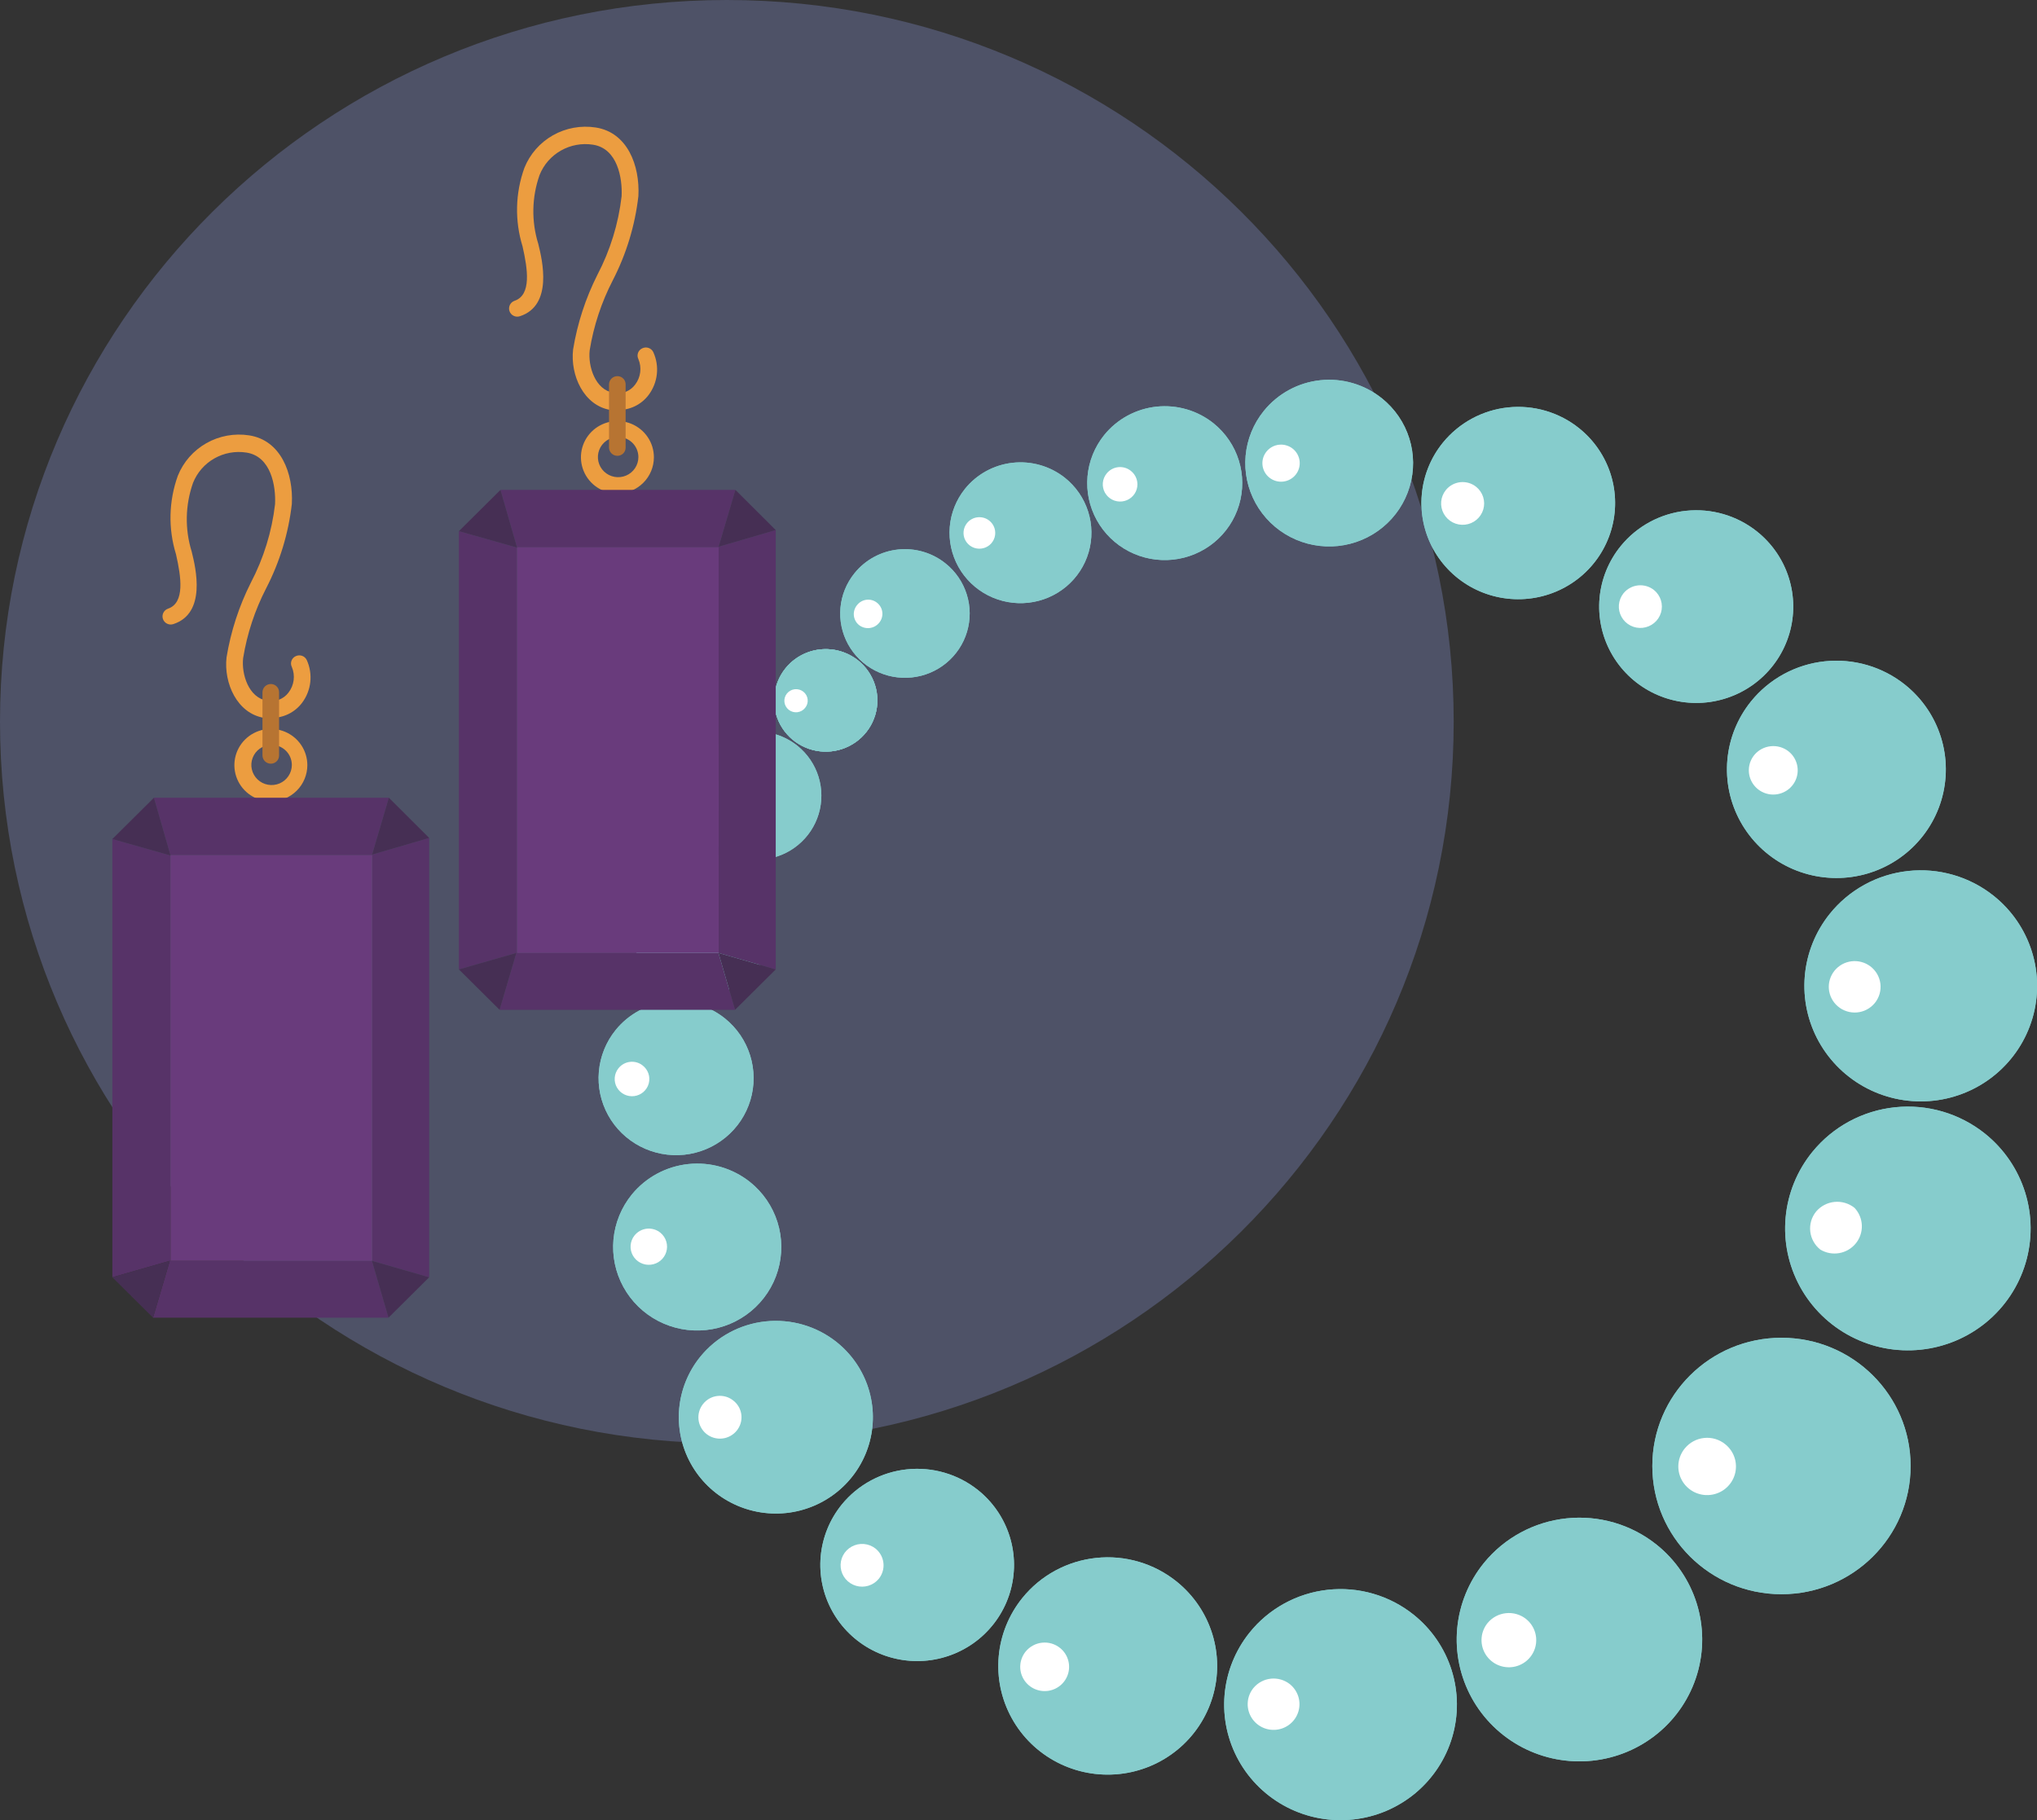 <svg width="141" height="126" viewBox="0 0 141 126" fill="none" xmlns="http://www.w3.org/2000/svg">
<rect x="0" y="0" width="141" height="126" fill="#333333" stroke="none"/>
<g clip-path="url(#clip0_6692_3097)">
<path d="M50.312 99.922C78.099 99.922 100.624 77.554 100.624 49.961C100.624 22.368 78.099 0 50.312 0C22.526 0 0 22.368 0 49.961C0 77.554 22.526 99.922 50.312 99.922Z" fill="#7680B5" fill-opacity="0.4"/>
<path d="M59.415 45.736C59.962 46.178 60.364 46.771 60.572 47.44C60.78 48.109 60.785 48.824 60.584 49.495C60.384 50.167 59.988 50.764 59.446 51.212C58.904 51.661 58.241 51.94 57.54 52.015C56.839 52.09 56.132 51.957 55.507 51.633C54.881 51.309 54.367 50.809 54.027 50.196C53.688 49.582 53.538 48.882 53.599 48.185C53.659 47.487 53.925 46.823 54.365 46.275C54.659 45.908 55.024 45.603 55.438 45.377C55.852 45.151 56.307 45.009 56.777 44.959C57.246 44.909 57.721 44.952 58.174 45.085C58.627 45.219 59.049 45.44 59.415 45.736Z" fill="#83CCCB"/>
<path d="M59.415 45.736C59.962 46.178 60.364 46.771 60.572 47.44C60.78 48.109 60.785 48.824 60.584 49.495C60.384 50.167 59.988 50.764 59.446 51.212C58.904 51.661 58.241 51.94 57.54 52.015C56.839 52.09 56.132 51.957 55.507 51.633C54.881 51.309 54.367 50.809 54.027 50.196C53.688 49.582 53.538 48.882 53.599 48.185C53.659 47.487 53.925 46.823 54.365 46.275C54.659 45.908 55.024 45.603 55.438 45.377C55.852 45.151 56.307 45.009 56.777 44.959C57.246 44.909 57.721 44.952 58.174 45.085C58.627 45.219 59.049 45.44 59.415 45.736Z" fill="#83CCCB"/>
<path d="M55.615 47.893C55.696 47.958 55.764 48.039 55.814 48.131C55.864 48.223 55.895 48.323 55.906 48.427C55.916 48.531 55.906 48.636 55.876 48.735C55.845 48.835 55.795 48.928 55.728 49.008C55.596 49.175 55.403 49.282 55.191 49.307C54.979 49.331 54.766 49.272 54.598 49.14C54.431 49.009 54.323 48.817 54.298 48.606C54.273 48.396 54.334 48.184 54.466 48.018C54.532 47.934 54.615 47.864 54.709 47.812C54.803 47.76 54.907 47.727 55.014 47.715C55.121 47.704 55.229 47.713 55.332 47.744C55.435 47.774 55.532 47.825 55.615 47.893Z" fill="white"/>
<path d="M123.312 110.366C128.249 110.366 132.251 106.392 132.251 101.49C132.251 96.587 128.249 92.613 123.312 92.613C118.375 92.613 114.373 96.587 114.373 101.49C114.373 106.392 118.375 110.366 123.312 110.366Z" fill="#83CCCB"/>
<path d="M123.312 110.366C128.249 110.366 132.251 106.392 132.251 101.49C132.251 96.587 128.249 92.613 123.312 92.613C118.375 92.613 114.373 96.587 114.373 101.49C114.373 106.392 118.375 110.366 123.312 110.366Z" fill="#86CCCC"/>
<path d="M119.423 99.985C119.73 100.232 119.956 100.563 120.073 100.938C120.19 101.312 120.192 101.713 120.08 102.088C119.967 102.464 119.745 102.798 119.441 103.049C119.137 103.299 118.766 103.454 118.373 103.494C117.98 103.535 117.584 103.459 117.235 103.276C116.886 103.092 116.6 102.811 116.412 102.466C116.225 102.121 116.144 101.728 116.181 101.338C116.218 100.948 116.371 100.577 116.62 100.273C116.785 100.071 116.988 99.902 117.218 99.778C117.448 99.653 117.701 99.575 117.961 99.549C118.222 99.522 118.485 99.546 118.736 99.621C118.987 99.696 119.221 99.82 119.423 99.985Z" fill="white"/>
<path d="M121.62 36.797C122.656 37.624 123.421 38.738 123.819 39.997C124.217 41.257 124.23 42.605 123.856 43.872C123.482 45.138 122.738 46.266 121.718 47.113C120.698 47.959 119.448 48.486 118.126 48.627C116.804 48.767 115.471 48.515 114.293 47.902C113.116 47.29 112.148 46.344 111.512 45.184C110.876 44.025 110.601 42.705 110.722 41.39C110.842 40.076 111.353 38.826 112.189 37.8C113.307 36.427 114.928 35.551 116.696 35.363C118.464 35.175 120.234 35.69 121.62 36.797Z" fill="#83CCCB"/>
<path d="M121.62 36.797C122.656 37.624 123.421 38.738 123.819 39.997C124.217 41.257 124.23 42.605 123.856 43.872C123.482 45.138 122.738 46.266 121.718 47.113C120.698 47.959 119.448 48.486 118.126 48.627C116.804 48.767 115.471 48.515 114.293 47.902C113.116 47.29 112.148 46.344 111.512 45.184C110.876 44.025 110.601 42.705 110.722 41.39C110.842 40.076 111.353 38.826 112.189 37.8C113.307 36.427 114.928 35.551 116.696 35.363C118.464 35.175 120.234 35.69 121.62 36.797Z" fill="#86CCCC"/>
<path d="M114.487 40.847C114.714 41.031 114.882 41.279 114.968 41.557C115.055 41.836 115.056 42.134 114.973 42.414C114.889 42.694 114.724 42.943 114.498 43.129C114.273 43.316 113.996 43.432 113.704 43.464C113.412 43.495 113.117 43.44 112.857 43.305C112.596 43.17 112.381 42.962 112.24 42.706C112.098 42.451 112.035 42.159 112.06 41.869C112.085 41.578 112.196 41.301 112.378 41.072C112.628 40.766 112.99 40.569 113.386 40.527C113.781 40.485 114.177 40.6 114.487 40.847Z" fill="white"/>
<path d="M55.211 51.641C55.895 52.195 56.398 52.937 56.657 53.775C56.917 54.612 56.921 55.507 56.67 56.347C56.418 57.187 55.922 57.934 55.243 58.494C54.565 59.054 53.734 59.402 52.857 59.494C51.98 59.587 51.094 59.419 50.313 59.013C49.531 58.606 48.888 57.979 48.465 57.21C48.041 56.442 47.857 55.566 47.934 54.693C48.011 53.82 48.346 52.99 48.898 52.306C49.267 51.848 49.724 51.468 50.241 51.187C50.759 50.906 51.328 50.729 51.915 50.667C52.502 50.605 53.095 50.66 53.661 50.827C54.227 50.994 54.753 51.271 55.211 51.641Z" fill="#83CCCB"/>
<path d="M55.211 51.641C55.895 52.195 56.398 52.937 56.657 53.775C56.917 54.612 56.921 55.507 56.67 56.347C56.418 57.187 55.922 57.934 55.243 58.494C54.565 59.054 53.734 59.402 52.857 59.494C51.98 59.587 51.094 59.419 50.313 59.013C49.531 58.606 48.888 57.979 48.465 57.21C48.041 56.442 47.857 55.566 47.934 54.693C48.011 53.82 48.346 52.99 48.898 52.306C49.267 51.848 49.724 51.468 50.241 51.187C50.759 50.906 51.328 50.729 51.915 50.667C52.502 50.605 53.095 50.66 53.661 50.827C54.227 50.994 54.753 51.271 55.211 51.641Z" fill="#86CCCC"/>
<path d="M50.501 54.349C50.611 54.428 50.703 54.529 50.772 54.645C50.842 54.761 50.886 54.89 50.903 55.024C50.92 55.158 50.91 55.293 50.873 55.423C50.835 55.553 50.771 55.673 50.685 55.777C50.599 55.882 50.493 55.967 50.372 56.029C50.252 56.091 50.12 56.128 49.984 56.137C49.849 56.147 49.713 56.129 49.585 56.084C49.456 56.04 49.339 55.97 49.239 55.879C49.129 55.799 49.037 55.698 48.968 55.582C48.899 55.466 48.854 55.338 48.837 55.204C48.82 55.07 48.83 54.934 48.868 54.805C48.905 54.675 48.969 54.555 49.055 54.45C49.141 54.346 49.248 54.261 49.368 54.199C49.489 54.137 49.621 54.1 49.756 54.09C49.892 54.081 50.028 54.099 50.156 54.143C50.284 54.188 50.401 54.258 50.501 54.349Z" fill="white"/>
<path d="M114.676 106.943C115.982 107.993 116.945 109.404 117.443 110.998C117.941 112.591 117.953 114.295 117.476 115.895C116.999 117.495 116.056 118.918 114.764 119.986C113.473 121.053 111.892 121.716 110.221 121.891C108.55 122.067 106.864 121.746 105.377 120.97C103.89 120.194 102.667 118.998 101.864 117.532C101.062 116.066 100.714 114.397 100.867 112.736C101.019 111.074 101.664 109.495 102.72 108.197C104.139 106.458 106.195 105.35 108.437 105.115C110.678 104.88 112.922 105.537 114.676 106.943Z" fill="#83CCCB"/>
<path d="M114.676 106.943C115.982 107.993 116.945 109.404 117.443 110.998C117.941 112.591 117.953 114.295 117.476 115.895C116.999 117.495 116.056 118.918 114.764 119.986C113.473 121.053 111.892 121.716 110.221 121.891C108.55 122.067 106.864 121.746 105.377 120.97C103.89 120.194 102.667 118.998 101.864 117.532C101.062 116.066 100.714 114.397 100.867 112.736C101.019 111.074 101.664 109.495 102.72 108.197C104.139 106.458 106.195 105.35 108.437 105.115C110.678 104.88 112.922 105.537 114.676 106.943Z" fill="#86CCCC"/>
<path d="M105.636 112.084C105.927 112.318 106.142 112.633 106.252 112.988C106.363 113.343 106.365 113.723 106.259 114.08C106.152 114.436 105.941 114.753 105.653 114.991C105.365 115.229 105.012 115.376 104.64 115.414C104.267 115.453 103.891 115.381 103.56 115.208C103.229 115.034 102.957 114.767 102.778 114.44C102.6 114.113 102.523 113.741 102.558 113.37C102.592 113 102.736 112.648 102.972 112.359C103.291 111.975 103.749 111.73 104.247 111.679C104.746 111.627 105.245 111.773 105.636 112.084Z" fill="white"/>
<path d="M67.697 103.157C68.729 103.984 69.49 105.096 69.885 106.353C70.281 107.609 70.292 108.954 69.918 110.217C69.543 111.48 68.8 112.604 67.783 113.448C66.765 114.291 65.518 114.817 64.2 114.957C62.882 115.097 61.551 114.846 60.377 114.235C59.203 113.625 58.237 112.682 57.602 111.527C56.966 110.371 56.691 109.055 56.809 107.743C56.927 106.432 57.434 105.185 58.266 104.16C59.384 102.787 61.005 101.911 62.773 101.723C64.541 101.535 66.312 102.051 67.697 103.157Z" fill="#83CCCB"/>
<path d="M67.697 103.157C68.729 103.984 69.49 105.096 69.885 106.353C70.281 107.609 70.292 108.954 69.918 110.217C69.543 111.48 68.8 112.604 67.783 113.448C66.765 114.291 65.518 114.817 64.2 114.957C62.882 115.097 61.551 114.846 60.377 114.235C59.203 113.625 58.237 112.682 57.602 111.527C56.966 110.371 56.691 109.055 56.809 107.743C56.927 106.432 57.434 105.185 58.266 104.16C59.384 102.787 61.005 101.911 62.773 101.723C64.541 101.535 66.312 102.051 67.697 103.157Z" fill="#86CCCC"/>
<path d="M60.602 107.206C60.911 107.455 61.108 107.814 61.151 108.207C61.193 108.599 61.078 108.992 60.829 109.3C60.643 109.526 60.394 109.693 60.113 109.779C59.833 109.864 59.532 109.866 59.251 109.783C58.969 109.7 58.718 109.536 58.53 109.312C58.342 109.088 58.225 108.813 58.194 108.523C58.162 108.233 58.218 107.94 58.353 107.681C58.489 107.423 58.699 107.209 58.956 107.069C59.214 106.928 59.507 106.866 59.8 106.89C60.093 106.915 60.372 107.025 60.602 107.206Z" fill="white"/>
<path d="M57.913 92.914C58.948 93.741 59.714 94.855 60.112 96.114C60.51 97.374 60.523 98.722 60.149 99.989C59.775 101.256 59.03 102.383 58.01 103.23C56.99 104.076 55.74 104.603 54.419 104.744C53.097 104.884 51.763 104.632 50.586 104.019C49.408 103.407 48.44 102.461 47.805 101.302C47.169 100.142 46.894 98.822 47.014 97.507C47.135 96.193 47.645 94.943 48.481 93.917C49.6 92.544 51.22 91.668 52.988 91.48C54.756 91.292 56.527 91.808 57.913 92.914Z" fill="#83CCCB"/>
<path d="M57.913 92.914C58.948 93.741 59.714 94.855 60.112 96.114C60.51 97.374 60.523 98.722 60.149 99.989C59.775 101.256 59.03 102.383 58.01 103.23C56.99 104.076 55.74 104.603 54.419 104.744C53.097 104.884 51.763 104.632 50.586 104.019C49.408 103.407 48.44 102.461 47.805 101.302C47.169 100.142 46.894 98.822 47.014 97.507C47.135 96.193 47.645 94.943 48.481 93.917C49.6 92.544 51.22 91.668 52.988 91.48C54.756 91.292 56.527 91.808 57.913 92.914Z" fill="#86CCCC"/>
<path d="M50.779 96.976C50.931 97.097 51.056 97.248 51.149 97.417C51.242 97.587 51.3 97.774 51.319 97.966C51.339 98.158 51.321 98.352 51.265 98.537C51.209 98.723 51.117 98.895 50.994 99.045C50.871 99.196 50.72 99.322 50.548 99.415C50.376 99.509 50.188 99.567 49.993 99.588C49.798 99.609 49.602 99.592 49.414 99.537C49.226 99.483 49.05 99.392 48.898 99.27C48.745 99.148 48.619 98.998 48.525 98.827C48.431 98.657 48.371 98.47 48.35 98.276C48.329 98.083 48.347 97.888 48.402 97.701C48.457 97.514 48.548 97.341 48.671 97.189C48.793 97.035 48.946 96.907 49.119 96.813C49.292 96.719 49.483 96.66 49.68 96.64C49.876 96.62 50.075 96.639 50.264 96.697C50.453 96.755 50.628 96.85 50.779 96.976Z" fill="white"/>
<path d="M51.916 81.831C52.812 82.549 53.473 83.515 53.816 84.606C54.16 85.697 54.169 86.865 53.844 87.962C53.519 89.059 52.873 90.035 51.989 90.768C51.105 91.5 50.022 91.956 48.877 92.077C47.732 92.198 46.577 91.979 45.557 91.448C44.538 90.917 43.7 90.097 43.149 89.093C42.599 88.089 42.36 86.945 42.464 85.806C42.569 84.668 43.011 83.585 43.734 82.696C44.706 81.508 46.112 80.749 47.645 80.587C49.178 80.425 50.714 80.872 51.916 81.831Z" fill="#83CCCB"/>
<path d="M51.916 81.831C52.812 82.549 53.473 83.515 53.816 84.606C54.16 85.697 54.169 86.865 53.844 87.962C53.519 89.059 52.873 90.035 51.989 90.768C51.105 91.5 50.022 91.956 48.877 92.077C47.732 92.198 46.577 91.979 45.557 91.448C44.538 90.917 43.7 90.097 43.149 89.093C42.599 88.089 42.36 86.945 42.464 85.806C42.569 84.668 43.011 83.585 43.734 82.696C44.706 81.508 46.112 80.749 47.645 80.587C49.178 80.425 50.714 80.872 51.916 81.831Z" fill="#86CCCC"/>
<path d="M45.729 85.354C45.917 85.513 46.054 85.724 46.123 85.959C46.192 86.195 46.189 86.446 46.116 86.68C46.043 86.914 45.902 87.122 45.711 87.278C45.52 87.433 45.287 87.53 45.041 87.555C44.795 87.581 44.547 87.534 44.328 87.421C44.109 87.308 43.928 87.133 43.807 86.919C43.687 86.704 43.633 86.46 43.651 86.215C43.67 85.97 43.76 85.736 43.911 85.542C44.016 85.408 44.146 85.296 44.296 85.213C44.445 85.131 44.609 85.079 44.779 85.061C44.95 85.044 45.121 85.061 45.285 85.111C45.448 85.161 45.599 85.244 45.729 85.354Z" fill="white"/>
<path d="M50.186 70.51C51.008 71.174 51.613 72.064 51.926 73.07C52.238 74.075 52.245 75.149 51.943 76.158C51.642 77.167 51.047 78.064 50.232 78.737C49.418 79.41 48.422 79.829 47.368 79.941C46.315 80.052 45.252 79.852 44.313 79.364C43.374 78.877 42.601 78.124 42.093 77.201C41.584 76.279 41.361 75.227 41.454 74.179C41.546 73.131 41.948 72.133 42.611 71.312C43.054 70.764 43.602 70.309 44.224 69.972C44.845 69.636 45.527 69.424 46.23 69.35C46.934 69.275 47.646 69.339 48.325 69.538C49.003 69.737 49.636 70.067 50.186 70.51Z" fill="#83CCCB"/>
<path d="M50.186 70.51C51.008 71.174 51.613 72.064 51.926 73.07C52.238 74.075 52.245 75.149 51.943 76.158C51.642 77.167 51.047 78.064 50.232 78.737C49.418 79.41 48.422 79.829 47.368 79.941C46.315 80.052 45.252 79.852 44.313 79.364C43.374 78.877 42.601 78.124 42.093 77.201C41.584 76.279 41.361 75.227 41.454 74.179C41.546 73.131 41.948 72.133 42.611 71.312C43.054 70.764 43.602 70.309 44.224 69.972C44.845 69.636 45.527 69.424 46.23 69.35C46.934 69.275 47.646 69.339 48.325 69.538C49.003 69.737 49.636 70.067 50.186 70.51Z" fill="#86CCCC"/>
<path d="M44.479 73.757C44.667 73.901 44.808 74.097 44.884 74.32C44.96 74.544 44.967 74.784 44.905 75.012C44.843 75.24 44.714 75.444 44.535 75.599C44.356 75.754 44.135 75.852 43.899 75.882C43.664 75.912 43.425 75.872 43.212 75.766C43 75.661 42.824 75.496 42.706 75.291C42.588 75.086 42.534 74.852 42.551 74.616C42.568 74.381 42.654 74.156 42.8 73.97C42.895 73.845 43.015 73.741 43.151 73.663C43.288 73.584 43.438 73.534 43.595 73.514C43.751 73.494 43.91 73.505 44.062 73.547C44.213 73.589 44.355 73.66 44.479 73.757Z" fill="white"/>
<path d="M51.663 60.179C52.421 60.787 52.981 61.604 53.271 62.528C53.561 63.451 53.569 64.439 53.293 65.367C53.017 66.295 52.471 67.121 51.722 67.74C50.974 68.36 50.057 68.745 49.089 68.846C48.12 68.948 47.142 68.762 46.28 68.312C45.418 67.862 44.709 67.168 44.244 66.318C43.779 65.468 43.578 64.5 43.667 63.537C43.756 62.574 44.131 61.658 44.744 60.906C45.15 60.407 45.651 59.991 46.218 59.684C46.786 59.377 47.409 59.184 48.052 59.116C48.694 59.049 49.344 59.108 49.964 59.29C50.584 59.473 51.161 59.775 51.663 60.179Z" fill="#83CCCB"/>
<path d="M51.663 60.179C52.421 60.787 52.981 61.604 53.271 62.528C53.561 63.451 53.569 64.439 53.293 65.367C53.017 66.295 52.471 67.121 51.722 67.74C50.974 68.36 50.057 68.745 49.089 68.846C48.12 68.948 47.142 68.762 46.28 68.312C45.418 67.862 44.709 67.168 44.244 66.318C43.779 65.468 43.578 64.5 43.667 63.537C43.756 62.574 44.131 61.658 44.744 60.906C45.15 60.407 45.651 59.991 46.218 59.684C46.786 59.377 47.409 59.184 48.052 59.116C48.694 59.049 49.344 59.108 49.964 59.29C50.584 59.473 51.161 59.775 51.663 60.179Z" fill="#86CCCC"/>
<path d="M46.423 63.188C46.65 63.368 46.794 63.629 46.826 63.915C46.858 64.2 46.775 64.487 46.594 64.712C46.413 64.936 46.15 65.08 45.862 65.112C45.575 65.143 45.286 65.06 45.06 64.881C44.948 64.792 44.855 64.682 44.786 64.557C44.717 64.433 44.673 64.296 44.657 64.154C44.641 64.013 44.654 63.87 44.693 63.733C44.733 63.596 44.8 63.469 44.889 63.357C44.979 63.246 45.09 63.154 45.215 63.085C45.341 63.017 45.479 62.973 45.621 62.957C45.764 62.942 45.908 62.954 46.045 62.993C46.183 63.033 46.312 63.099 46.423 63.188Z" fill="white"/>
<path d="M81.459 109.501C82.619 110.438 83.473 111.696 83.914 113.116C84.355 114.535 84.363 116.052 83.937 117.476C83.511 118.9 82.671 120.167 81.521 121.117C80.371 122.067 78.964 122.657 77.476 122.814C75.989 122.971 74.488 122.687 73.163 121.998C71.838 121.31 70.747 120.247 70.03 118.943C69.312 117.64 68.999 116.155 69.13 114.676C69.26 113.196 69.83 111.788 70.765 110.629C71.39 109.854 72.164 109.21 73.041 108.734C73.918 108.258 74.881 107.959 75.875 107.854C76.869 107.749 77.875 107.84 78.833 108.123C79.791 108.406 80.684 108.874 81.459 109.501Z" fill="#83CCCB"/>
<path d="M81.459 109.501C82.619 110.438 83.473 111.696 83.914 113.116C84.355 114.535 84.363 116.052 83.937 117.476C83.511 118.9 82.671 120.167 81.521 121.117C80.371 122.067 78.964 122.657 77.476 122.814C75.989 122.971 74.488 122.687 73.163 121.998C71.838 121.31 70.747 120.247 70.03 118.943C69.312 117.64 68.999 116.155 69.13 114.676C69.26 113.196 69.83 111.788 70.765 110.629C71.39 109.854 72.164 109.21 73.041 108.734C73.918 108.258 74.881 107.959 75.875 107.854C76.869 107.749 77.875 107.84 78.833 108.123C79.791 108.406 80.684 108.874 81.459 109.501Z" fill="#86CCCC"/>
<path d="M73.379 114.09C73.638 114.299 73.829 114.58 73.927 114.897C74.026 115.214 74.028 115.553 73.933 115.871C73.838 116.189 73.65 116.472 73.393 116.685C73.136 116.897 72.821 117.029 72.489 117.064C72.157 117.098 71.821 117.035 71.525 116.881C71.229 116.727 70.986 116.489 70.826 116.198C70.666 115.906 70.596 115.575 70.626 115.244C70.656 114.913 70.783 114.599 70.992 114.34C71.132 114.168 71.305 114.024 71.501 113.918C71.696 113.812 71.911 113.746 72.133 113.722C72.355 113.699 72.579 113.719 72.793 113.782C73.007 113.845 73.206 113.95 73.379 114.09Z" fill="white"/>
<path d="M97.847 111.783C99.085 112.774 100 114.107 100.477 115.614C100.953 117.121 100.97 118.734 100.524 120.251C100.079 121.767 99.191 123.118 97.974 124.135C96.756 125.151 95.262 125.786 93.681 125.96C92.1 126.135 90.503 125.841 89.09 125.115C87.677 124.389 86.513 123.264 85.743 121.882C84.973 120.499 84.633 118.922 84.764 117.348C84.896 115.774 85.495 114.273 86.484 113.036C87.144 112.21 87.964 111.522 88.894 111.011C89.823 110.5 90.846 110.177 91.902 110.061C92.959 109.944 94.028 110.036 95.048 110.332C96.068 110.627 97.019 111.12 97.847 111.783Z" fill="#83CCCB"/>
<path d="M97.847 111.783C99.085 112.774 100 114.107 100.477 115.614C100.953 117.121 100.97 118.734 100.524 120.251C100.079 121.767 99.191 123.118 97.974 124.135C96.756 125.151 95.262 125.786 93.681 125.96C92.1 126.135 90.503 125.841 89.09 125.115C87.677 124.389 86.513 123.264 85.743 121.882C84.973 120.499 84.633 118.922 84.764 117.348C84.896 115.774 85.495 114.273 86.484 113.036C87.144 112.21 87.964 111.522 88.894 111.011C89.823 110.5 90.846 110.177 91.902 110.061C92.959 109.944 94.028 110.036 95.048 110.332C96.068 110.627 97.019 111.12 97.847 111.783Z" fill="#86CCCC"/>
<path d="M89.287 116.597C89.562 116.819 89.764 117.117 89.869 117.453C89.974 117.789 89.976 118.149 89.875 118.486C89.774 118.823 89.575 119.123 89.302 119.348C89.029 119.573 88.696 119.713 88.343 119.749C87.991 119.786 87.635 119.718 87.322 119.555C87.008 119.391 86.75 119.138 86.581 118.829C86.412 118.52 86.339 118.168 86.371 117.818C86.403 117.467 86.539 117.134 86.761 116.86C87.063 116.495 87.497 116.263 87.969 116.213C88.442 116.164 88.915 116.302 89.287 116.597Z" fill="white"/>
<path d="M59.415 45.736C59.962 46.178 60.364 46.771 60.572 47.44C60.78 48.109 60.785 48.824 60.584 49.495C60.384 50.167 59.988 50.764 59.446 51.212C58.904 51.661 58.241 51.94 57.54 52.015C56.839 52.09 56.132 51.957 55.507 51.633C54.881 51.309 54.367 50.809 54.027 50.196C53.688 49.582 53.538 48.882 53.599 48.185C53.659 47.487 53.925 46.823 54.365 46.275C54.659 45.908 55.024 45.603 55.438 45.377C55.852 45.151 56.307 45.009 56.777 44.959C57.246 44.909 57.721 44.952 58.174 45.085C58.627 45.219 59.049 45.44 59.415 45.736Z" fill="#83CCCB"/>
<path d="M59.415 45.736C59.962 46.178 60.364 46.771 60.572 47.44C60.78 48.109 60.785 48.824 60.584 49.495C60.384 50.167 59.988 50.764 59.446 51.212C58.904 51.661 58.241 51.94 57.54 52.015C56.839 52.09 56.132 51.957 55.507 51.633C54.881 51.309 54.367 50.809 54.027 50.196C53.688 49.582 53.538 48.882 53.599 48.185C53.659 47.487 53.925 46.823 54.365 46.275C54.659 45.908 55.024 45.603 55.438 45.377C55.852 45.151 56.307 45.009 56.777 44.959C57.246 44.909 57.721 44.952 58.174 45.085C58.627 45.219 59.049 45.44 59.415 45.736Z" fill="#86CCCC"/>
<path d="M55.615 47.893C55.696 47.958 55.764 48.039 55.814 48.131C55.864 48.223 55.895 48.323 55.906 48.427C55.916 48.531 55.906 48.636 55.876 48.735C55.845 48.835 55.795 48.928 55.728 49.008C55.596 49.175 55.403 49.282 55.191 49.307C54.979 49.331 54.766 49.272 54.598 49.14C54.431 49.009 54.323 48.817 54.298 48.606C54.273 48.396 54.334 48.184 54.466 48.018C54.532 47.934 54.615 47.864 54.709 47.812C54.803 47.76 54.907 47.727 55.014 47.715C55.121 47.704 55.229 47.713 55.332 47.744C55.435 47.774 55.532 47.825 55.615 47.893Z" fill="white"/>
<path d="M65.463 39.016C66.151 39.57 66.658 40.315 66.92 41.155C67.183 41.995 67.189 42.894 66.937 43.737C66.686 44.581 66.188 45.331 65.507 45.894C64.827 46.457 63.993 46.807 63.112 46.899C62.231 46.992 61.342 46.824 60.558 46.415C59.773 46.006 59.128 45.376 58.704 44.604C58.28 43.831 58.096 42.951 58.176 42.075C58.255 41.199 58.594 40.366 59.15 39.681C59.519 39.223 59.975 38.843 60.493 38.562C61.011 38.281 61.58 38.104 62.167 38.042C62.754 37.98 63.347 38.035 63.913 38.202C64.478 38.369 65.005 38.646 65.463 39.016Z" fill="#83CCCB"/>
<path d="M65.463 39.016C66.151 39.57 66.658 40.315 66.92 41.155C67.183 41.995 67.189 42.894 66.937 43.737C66.686 44.581 66.188 45.331 65.507 45.894C64.827 46.457 63.993 46.807 63.112 46.899C62.231 46.992 61.342 46.824 60.558 46.415C59.773 46.006 59.128 45.376 58.704 44.604C58.28 43.831 58.096 42.951 58.176 42.075C58.255 41.199 58.594 40.366 59.15 39.681C59.519 39.223 59.975 38.843 60.493 38.562C61.011 38.281 61.58 38.104 62.167 38.042C62.754 37.98 63.347 38.035 63.913 38.202C64.478 38.369 65.005 38.646 65.463 39.016Z" fill="#86CCCC"/>
<path d="M60.703 41.724C60.806 41.804 60.892 41.905 60.956 42.019C61.02 42.133 61.06 42.258 61.074 42.388C61.088 42.518 61.076 42.649 61.038 42.774C61 42.899 60.938 43.015 60.854 43.116C60.688 43.32 60.448 43.45 60.185 43.479C59.922 43.507 59.659 43.431 59.453 43.266C59.352 43.183 59.269 43.081 59.209 42.965C59.149 42.85 59.112 42.724 59.102 42.594C59.091 42.464 59.107 42.334 59.148 42.21C59.188 42.087 59.253 41.973 59.339 41.874C59.5 41.675 59.734 41.548 59.99 41.52C60.245 41.491 60.502 41.565 60.703 41.724Z" fill="white"/>
<path d="M137.402 78.483C138.709 79.532 139.674 80.943 140.174 82.537C140.674 84.13 140.687 85.835 140.211 87.436C139.735 89.037 138.791 90.462 137.5 91.53C136.208 92.598 134.627 93.262 132.955 93.437C131.284 93.613 129.597 93.292 128.109 92.516C126.621 91.739 125.399 90.542 124.596 89.075C123.794 87.609 123.447 85.938 123.601 84.276C123.754 82.614 124.4 81.034 125.458 79.737C126.875 77.999 128.929 76.891 131.169 76.656C133.408 76.421 135.65 77.078 137.402 78.483Z" fill="#83CCCB"/>
<path d="M137.402 78.483C138.709 79.532 139.674 80.943 140.174 82.537C140.674 84.13 140.687 85.835 140.211 87.436C139.735 89.037 138.791 90.462 137.5 91.53C136.208 92.598 134.627 93.262 132.955 93.437C131.284 93.613 129.597 93.292 128.109 92.516C126.621 91.739 125.399 90.542 124.596 89.075C123.794 87.609 123.447 85.938 123.601 84.276C123.754 82.614 124.4 81.034 125.458 79.737C126.875 77.999 128.929 76.891 131.169 76.656C133.408 76.421 135.65 77.078 137.402 78.483Z" fill="#86CCCC"/>
<path d="M128.375 83.624C128.684 83.957 128.862 84.39 128.876 84.843C128.89 85.296 128.738 85.739 128.449 86.09C128.16 86.441 127.754 86.676 127.304 86.753C126.854 86.83 126.391 86.743 126.001 86.507C125.807 86.354 125.646 86.164 125.527 85.948C125.407 85.733 125.332 85.496 125.305 85.251C125.278 85.006 125.3 84.759 125.369 84.523C125.439 84.286 125.555 84.066 125.711 83.875C126.033 83.494 126.492 83.254 126.991 83.207C127.489 83.16 127.986 83.31 128.375 83.624Z" fill="white"/>
<path d="M109.31 29.651C110.341 30.479 111.101 31.592 111.495 32.849C111.889 34.106 111.898 35.451 111.522 36.713C111.146 37.976 110.402 39.099 109.383 39.942C108.364 40.784 107.117 41.308 105.798 41.446C104.48 41.585 103.15 41.332 101.976 40.72C100.802 40.108 99.838 39.163 99.204 38.007C98.571 36.85 98.297 35.533 98.417 34.222C98.537 32.911 99.046 31.665 99.879 30.641C100.433 29.961 101.116 29.396 101.89 28.978C102.663 28.56 103.512 28.297 104.388 28.205C105.264 28.113 106.149 28.194 106.994 28.442C107.839 28.69 108.626 29.1 109.31 29.651Z" fill="#83CCCB"/>
<path d="M109.31 29.651C110.341 30.479 111.101 31.592 111.495 32.849C111.889 34.106 111.898 35.451 111.522 36.713C111.146 37.976 110.402 39.099 109.383 39.942C108.364 40.784 107.117 41.308 105.798 41.446C104.48 41.585 103.15 41.332 101.976 40.72C100.802 40.108 99.838 39.163 99.204 38.007C98.571 36.85 98.297 35.533 98.417 34.222C98.537 32.911 99.046 31.665 99.879 30.641C100.433 29.961 101.116 29.396 101.89 28.978C102.663 28.56 103.512 28.297 104.388 28.205C105.264 28.113 106.149 28.194 106.994 28.442C107.839 28.69 108.626 29.1 109.31 29.651Z" fill="#86CCCC"/>
<path d="M102.177 33.7C102.406 33.884 102.576 34.131 102.664 34.41C102.752 34.689 102.755 34.988 102.672 35.268C102.589 35.549 102.425 35.799 102.199 35.987C101.973 36.175 101.696 36.292 101.403 36.323C101.11 36.355 100.815 36.299 100.553 36.164C100.292 36.029 100.077 35.82 99.936 35.563C99.794 35.306 99.733 35.014 99.759 34.723C99.784 34.431 99.897 34.154 100.081 33.926C100.204 33.774 100.355 33.648 100.527 33.555C100.699 33.462 100.887 33.403 101.082 33.382C101.277 33.361 101.474 33.378 101.661 33.433C101.849 33.487 102.025 33.578 102.177 33.7Z" fill="white"/>
<path d="M95.662 27.582C96.554 28.3 97.212 29.264 97.552 30.352C97.893 31.441 97.901 32.605 97.575 33.698C97.25 34.791 96.605 35.764 95.724 36.493C94.842 37.223 93.762 37.677 92.621 37.798C91.479 37.918 90.328 37.7 89.311 37.172C88.294 36.643 87.458 35.826 86.908 34.826C86.358 33.825 86.119 32.686 86.221 31.55C86.323 30.415 86.761 29.335 87.481 28.447C87.959 27.855 88.551 27.362 89.222 26.997C89.893 26.632 90.63 26.403 91.39 26.323C92.151 26.242 92.92 26.312 93.653 26.529C94.386 26.745 95.069 27.103 95.662 27.582Z" fill="#83CCCB"/>
<path d="M95.662 27.582C96.554 28.3 97.212 29.264 97.552 30.352C97.893 31.441 97.901 32.605 97.575 33.698C97.25 34.791 96.605 35.764 95.724 36.493C94.842 37.223 93.762 37.677 92.621 37.798C91.479 37.918 90.328 37.7 89.311 37.172C88.294 36.643 87.458 35.826 86.908 34.826C86.358 33.825 86.119 32.686 86.221 31.55C86.323 30.415 86.761 29.335 87.481 28.447C87.959 27.855 88.551 27.362 89.222 26.997C89.893 26.632 90.63 26.403 91.39 26.323C92.151 26.242 92.92 26.312 93.653 26.529C94.386 26.745 95.069 27.103 95.662 27.582Z" fill="#86CCCC"/>
<path d="M89.489 31.067C89.62 31.174 89.73 31.305 89.811 31.453C89.891 31.601 89.942 31.764 89.96 31.931C89.977 32.099 89.962 32.268 89.913 32.43C89.865 32.592 89.785 32.742 89.678 32.873C89.571 33.004 89.439 33.112 89.29 33.193C89.141 33.273 88.977 33.323 88.808 33.341C88.639 33.358 88.469 33.343 88.306 33.295C88.143 33.246 87.992 33.167 87.86 33.061C87.728 32.955 87.619 32.824 87.538 32.676C87.457 32.527 87.406 32.365 87.389 32.197C87.371 32.03 87.387 31.86 87.435 31.699C87.484 31.537 87.564 31.387 87.671 31.256C87.777 31.125 87.909 31.016 88.058 30.936C88.208 30.855 88.371 30.805 88.54 30.788C88.709 30.77 88.88 30.786 89.042 30.834C89.205 30.882 89.357 30.961 89.489 31.067Z" fill="white"/>
<path d="M84.009 29.312C84.831 29.977 85.436 30.867 85.749 31.872C86.062 32.878 86.068 33.952 85.766 34.961C85.465 35.969 84.87 36.867 84.056 37.54C83.242 38.213 82.245 38.632 81.192 38.744C80.138 38.855 79.075 38.655 78.136 38.167C77.197 37.68 76.425 36.927 75.916 36.004C75.407 35.081 75.185 34.03 75.277 32.982C75.369 31.933 75.772 30.936 76.434 30.115C76.878 29.567 77.426 29.112 78.047 28.775C78.668 28.439 79.35 28.227 80.054 28.152C80.757 28.078 81.469 28.142 82.148 28.341C82.827 28.54 83.459 28.87 84.009 29.312Z" fill="#83CCCB"/>
<path d="M84.009 29.312C84.831 29.977 85.436 30.867 85.749 31.872C86.062 32.878 86.068 33.952 85.766 34.961C85.465 35.969 84.87 36.867 84.056 37.54C83.242 38.213 82.245 38.632 81.192 38.744C80.138 38.855 79.075 38.655 78.136 38.167C77.197 37.68 76.425 36.927 75.916 36.004C75.407 35.081 75.185 34.03 75.277 32.982C75.369 31.933 75.772 30.936 76.434 30.115C76.878 29.567 77.426 29.112 78.047 28.775C78.668 28.439 79.35 28.227 80.054 28.152C80.757 28.078 81.469 28.142 82.148 28.341C82.827 28.54 83.459 28.87 84.009 29.312Z" fill="#86CCCC"/>
<path d="M78.277 32.597C78.463 32.743 78.602 32.941 78.675 33.166C78.748 33.391 78.751 33.632 78.686 33.859C78.621 34.085 78.489 34.288 78.308 34.44C78.126 34.593 77.904 34.688 77.667 34.715C77.431 34.741 77.193 34.697 76.982 34.589C76.771 34.48 76.597 34.312 76.482 34.105C76.368 33.899 76.317 33.663 76.338 33.428C76.359 33.193 76.449 32.969 76.598 32.785C76.695 32.662 76.816 32.56 76.953 32.484C77.091 32.408 77.242 32.36 77.398 32.342C77.554 32.325 77.712 32.338 77.863 32.382C78.014 32.426 78.155 32.499 78.277 32.597Z" fill="white"/>
<path d="M73.707 33.073C74.464 33.676 75.025 34.487 75.318 35.406C75.612 36.324 75.624 37.308 75.355 38.234C75.086 39.16 74.546 39.985 73.805 40.607C73.064 41.228 72.153 41.618 71.189 41.726C70.225 41.835 69.25 41.657 68.388 41.216C67.525 40.774 66.813 40.089 66.343 39.247C65.872 38.404 65.663 37.442 65.742 36.482C65.821 35.521 66.185 34.606 66.788 33.851C67.602 32.837 68.788 32.185 70.085 32.039C71.383 31.893 72.686 32.266 73.707 33.073Z" fill="#83CCCB"/>
<path d="M73.707 33.073C74.464 33.676 75.025 34.487 75.318 35.406C75.612 36.324 75.624 37.308 75.355 38.234C75.086 39.16 74.546 39.985 73.805 40.607C73.064 41.228 72.153 41.618 71.189 41.726C70.225 41.835 69.25 41.657 68.388 41.216C67.525 40.774 66.813 40.089 66.343 39.247C65.872 38.404 65.663 37.442 65.742 36.482C65.821 35.521 66.185 34.606 66.788 33.851C67.602 32.837 68.788 32.185 70.085 32.039C71.383 31.893 72.686 32.266 73.707 33.073Z" fill="#86CCCC"/>
<path d="M68.48 36.045C68.65 36.18 68.775 36.362 68.84 36.568C68.905 36.774 68.908 36.995 68.846 37.202C68.785 37.41 68.663 37.594 68.496 37.733C68.33 37.871 68.125 37.957 67.909 37.98C67.692 38.003 67.474 37.962 67.282 37.861C67.089 37.761 66.931 37.606 66.827 37.416C66.723 37.226 66.678 37.01 66.699 36.795C66.719 36.58 66.802 36.376 66.94 36.208C67.123 35.984 67.387 35.841 67.676 35.811C67.965 35.78 68.254 35.864 68.48 36.045Z" fill="white"/>
<path d="M131.897 47.429C133.057 48.367 133.911 49.625 134.352 51.044C134.794 52.463 134.802 53.98 134.376 55.404C133.95 56.828 133.109 58.095 131.959 59.045C130.809 59.995 129.402 60.586 127.915 60.742C126.427 60.899 124.926 60.615 123.601 59.927C122.276 59.238 121.186 58.175 120.468 56.872C119.75 55.569 119.437 54.084 119.568 52.604C119.699 51.124 120.268 49.716 121.203 48.557C121.829 47.783 122.602 47.139 123.479 46.662C124.356 46.186 125.32 45.887 126.314 45.782C127.308 45.677 128.313 45.769 129.271 46.051C130.229 46.334 131.122 46.802 131.897 47.429Z" fill="#83CCCB"/>
<path d="M131.897 47.429C133.057 48.367 133.911 49.625 134.352 51.044C134.794 52.463 134.802 53.98 134.376 55.404C133.95 56.828 133.109 58.095 131.959 59.045C130.809 59.995 129.402 60.586 127.915 60.742C126.427 60.899 124.926 60.615 123.601 59.927C122.276 59.238 121.186 58.175 120.468 56.872C119.75 55.569 119.437 54.084 119.568 52.604C119.699 51.124 120.268 49.716 121.203 48.557C121.829 47.783 122.602 47.139 123.479 46.662C124.356 46.186 125.32 45.887 126.314 45.782C127.308 45.677 128.313 45.769 129.271 46.051C130.229 46.334 131.122 46.802 131.897 47.429Z" fill="#86CCCC"/>
<path d="M123.804 52.017C124.065 52.226 124.258 52.507 124.358 52.824C124.459 53.141 124.462 53.481 124.368 53.8C124.273 54.119 124.086 54.403 123.829 54.617C123.571 54.83 123.256 54.962 122.923 54.997C122.59 55.033 122.254 54.969 121.958 54.814C121.661 54.66 121.417 54.421 121.258 54.129C121.098 53.836 121.029 53.504 121.06 53.172C121.091 52.841 121.22 52.526 121.431 52.268C121.714 51.926 122.122 51.708 122.566 51.661C123.01 51.614 123.454 51.742 123.804 52.017Z" fill="white"/>
<path d="M138.008 62.022C139.246 63.013 140.161 64.346 140.638 65.853C141.115 67.36 141.131 68.974 140.686 70.49C140.24 72.006 139.353 73.358 138.135 74.374C136.917 75.39 135.424 76.025 133.843 76.2C132.262 76.374 130.664 76.08 129.251 75.354C127.839 74.628 126.674 73.503 125.904 72.121C125.134 70.739 124.794 69.161 124.926 67.587C125.058 66.013 125.656 64.513 126.645 63.276C127.306 62.449 128.125 61.761 129.055 61.25C129.985 60.739 131.007 60.416 132.064 60.3C133.12 60.183 134.189 60.276 135.209 60.571C136.229 60.867 137.18 61.36 138.008 62.022Z" fill="#83CCCB"/>
<path d="M138.008 62.022C139.246 63.013 140.161 64.346 140.638 65.853C141.115 67.36 141.131 68.974 140.686 70.49C140.24 72.006 139.353 73.358 138.135 74.374C136.917 75.39 135.424 76.025 133.843 76.2C132.262 76.374 130.664 76.08 129.251 75.354C127.839 74.628 126.674 73.503 125.904 72.121C125.134 70.739 124.794 69.161 124.926 67.587C125.058 66.013 125.656 64.513 126.645 63.276C127.306 62.449 128.125 61.761 129.055 61.25C129.985 60.739 131.007 60.416 132.064 60.3C133.12 60.183 134.189 60.276 135.209 60.571C136.229 60.867 137.18 61.36 138.008 62.022Z" fill="#86CCCC"/>
<path d="M129.448 66.886C129.642 67.029 129.805 67.21 129.927 67.416C130.049 67.623 130.128 67.853 130.159 68.091C130.189 68.328 130.171 68.57 130.106 68.801C130.04 69.032 129.928 69.247 129.777 69.434C129.625 69.62 129.437 69.775 129.224 69.888C129.011 70.001 128.777 70.07 128.537 70.091C128.296 70.111 128.054 70.084 127.824 70.009C127.594 69.935 127.382 69.815 127.2 69.657C126.852 69.355 126.635 68.93 126.594 68.472C126.554 68.014 126.694 67.558 126.984 67.2C127.275 66.842 127.693 66.609 128.152 66.551C128.612 66.493 129.076 66.613 129.448 66.886Z" fill="white"/>
<path d="M42.737 34.164C42.237 34.164 41.749 34.017 41.334 33.742C40.919 33.466 40.595 33.075 40.404 32.616C40.213 32.158 40.163 31.654 40.26 31.168C40.358 30.681 40.598 30.235 40.951 29.884C41.304 29.533 41.754 29.294 42.244 29.198C42.734 29.101 43.242 29.151 43.703 29.34C44.164 29.53 44.559 29.852 44.836 30.264C45.114 30.676 45.262 31.161 45.262 31.657C45.262 32.322 44.996 32.96 44.522 33.43C44.049 33.9 43.407 34.164 42.737 34.164ZM42.737 30.253C42.462 30.262 42.196 30.352 41.972 30.511C41.749 30.67 41.577 30.891 41.479 31.146C41.38 31.401 41.36 31.679 41.419 31.945C41.479 32.212 41.616 32.455 41.814 32.645C42.012 32.834 42.262 32.962 42.532 33.012C42.802 33.062 43.081 33.031 43.335 32.925C43.588 32.818 43.804 32.64 43.956 32.412C44.108 32.184 44.189 31.917 44.189 31.644C44.189 31.457 44.151 31.272 44.078 31.1C44.004 30.928 43.896 30.772 43.761 30.642C43.625 30.512 43.465 30.411 43.289 30.344C43.113 30.277 42.925 30.246 42.737 30.253Z" fill="#EC9D40"/>
<path d="M50.906 33.914H34.644L35.793 37.913L31.765 36.772V67.112L35.742 65.972L34.581 69.908H50.88L49.731 65.972H35.793V37.888H49.744V65.972H49.731L53.696 67.112V36.697L49.744 37.85L50.906 33.914Z" fill="#573368"/>
<path d="M49.744 37.888H35.793V65.971H49.731H49.744V37.888Z" fill="#693B7C"/>
<path d="M34.644 33.914L31.765 36.772L35.793 37.913L34.644 33.914Z" fill="#462F54"/>
<path d="M49.744 37.85L53.696 36.697L50.905 33.914L49.744 37.85Z" fill="#462F54"/>
<path d="M31.765 67.112L34.581 69.908L35.742 65.971L31.765 67.112Z" fill="#462F54"/>
<path d="M50.88 69.908L53.696 67.112L49.731 65.971L50.88 69.908Z" fill="#462F54"/>
<path d="M42.749 28.384C42.59 28.402 42.429 28.402 42.27 28.384C40.401 28.083 39.467 25.977 39.669 24.197C39.963 22.401 40.529 20.659 41.348 19.032C42.238 17.335 42.807 15.491 43.027 13.59C43.09 12.337 42.749 10.28 41.045 10.017C40.279 9.898 39.495 10.042 38.823 10.425C38.15 10.808 37.629 11.407 37.346 12.123C36.807 13.658 36.776 15.322 37.257 16.875C37.548 18.041 38.28 21.138 35.995 21.89C35.924 21.915 35.85 21.925 35.775 21.921C35.7 21.917 35.627 21.899 35.56 21.867C35.493 21.835 35.432 21.79 35.382 21.735C35.332 21.68 35.294 21.615 35.269 21.545C35.244 21.475 35.233 21.401 35.237 21.327C35.241 21.253 35.26 21.18 35.292 21.113C35.324 21.046 35.37 20.986 35.425 20.937C35.481 20.887 35.546 20.849 35.616 20.824C36.803 20.423 36.525 18.618 36.172 17.063C35.622 15.283 35.666 13.375 36.298 11.622C36.68 10.67 37.377 9.874 38.274 9.366C39.17 8.859 40.214 8.668 41.234 8.826C43.431 9.165 44.302 11.459 44.189 13.578C43.955 15.616 43.352 17.595 42.409 19.42C41.628 20.937 41.091 22.565 40.818 24.247C40.691 25.35 41.197 26.993 42.472 27.193C42.748 27.251 43.036 27.228 43.3 27.128C43.564 27.028 43.794 26.855 43.962 26.629C44.153 26.38 44.274 26.086 44.314 25.776C44.354 25.465 44.311 25.15 44.189 24.861C44.155 24.794 44.136 24.721 44.132 24.646C44.127 24.571 44.139 24.496 44.165 24.426C44.191 24.355 44.231 24.291 44.283 24.237C44.335 24.182 44.397 24.139 44.467 24.109C44.535 24.078 44.608 24.06 44.683 24.056C44.758 24.053 44.833 24.065 44.903 24.09C44.974 24.116 45.038 24.155 45.093 24.206C45.148 24.256 45.193 24.317 45.224 24.385C45.44 24.862 45.524 25.389 45.466 25.909C45.408 26.429 45.211 26.924 44.896 27.344C44.647 27.674 44.323 27.941 43.949 28.122C43.576 28.303 43.165 28.393 42.749 28.384Z" fill="#EC9D40"/>
<path d="M42.737 31.556C42.585 31.556 42.439 31.497 42.331 31.392C42.222 31.287 42.159 31.143 42.156 30.992V26.604C42.159 26.453 42.222 26.31 42.331 26.204C42.439 26.099 42.585 26.04 42.737 26.04C42.888 26.04 43.032 26.099 43.139 26.205C43.245 26.311 43.305 26.455 43.305 26.604V30.992C43.305 31.142 43.245 31.285 43.139 31.391C43.032 31.497 42.888 31.556 42.737 31.556Z" fill="#B77432"/>
<path d="M18.749 55.478C18.249 55.478 17.761 55.331 17.346 55.055C16.93 54.78 16.607 54.388 16.416 53.93C16.225 53.472 16.175 52.968 16.272 52.481C16.369 51.995 16.61 51.548 16.963 51.197C17.316 50.847 17.766 50.608 18.256 50.511C18.746 50.414 19.254 50.464 19.715 50.654C20.176 50.843 20.571 51.165 20.848 51.577C21.126 51.99 21.274 52.474 21.274 52.97C21.274 53.3 21.208 53.626 21.081 53.93C20.955 54.234 20.769 54.511 20.534 54.743C20.3 54.976 20.021 55.161 19.715 55.287C19.409 55.413 19.08 55.478 18.749 55.478ZM18.749 51.566C18.474 51.576 18.208 51.666 17.984 51.825C17.761 51.983 17.589 52.204 17.491 52.459C17.392 52.714 17.371 52.992 17.431 53.259C17.491 53.525 17.628 53.769 17.826 53.958C18.024 54.148 18.273 54.276 18.544 54.325C18.814 54.375 19.093 54.345 19.346 54.238C19.6 54.131 19.816 53.953 19.967 53.725C20.119 53.498 20.2 53.231 20.201 52.958C20.201 52.771 20.163 52.586 20.089 52.413C20.016 52.241 19.908 52.086 19.772 51.956C19.637 51.826 19.476 51.724 19.3 51.657C19.125 51.59 18.937 51.559 18.749 51.566Z" fill="#EC9D40"/>
<path d="M26.917 55.227H10.656L11.805 59.227L7.777 58.086V88.426L11.754 87.285L10.593 91.222H26.892L25.743 87.285H11.805V59.201H25.756V87.285H25.743L29.707 88.426V58.01L25.756 59.164L26.917 55.227Z" fill="#573368"/>
<path d="M25.756 59.201H11.805V87.285H25.743H25.756V59.201Z" fill="#693B7C"/>
<path d="M10.656 55.227L7.777 58.086L11.805 59.227L10.656 55.227Z" fill="#462F54"/>
<path d="M25.756 59.164L29.707 58.01L26.917 55.227L25.756 59.164Z" fill="#462F54"/>
<path d="M7.777 88.426L10.593 91.221L11.754 87.285L7.777 88.426Z" fill="#462F54"/>
<path d="M26.892 91.221L29.707 88.426L25.743 87.285L26.892 91.221Z" fill="#462F54"/>
<path d="M18.761 49.698C18.602 49.716 18.441 49.716 18.282 49.698C16.413 49.397 15.479 47.291 15.681 45.51C15.975 43.714 16.541 41.973 17.36 40.345C18.25 38.648 18.819 36.804 19.039 34.904C19.102 33.65 18.761 31.594 17.057 31.331C16.291 31.212 15.507 31.356 14.835 31.738C14.162 32.121 13.641 32.721 13.358 33.437C12.819 34.971 12.788 36.636 13.269 38.188C13.56 39.355 14.292 42.451 12.007 43.203C11.936 43.228 11.862 43.239 11.787 43.235C11.712 43.231 11.639 43.212 11.572 43.18C11.504 43.148 11.444 43.103 11.394 43.048C11.344 42.993 11.306 42.929 11.281 42.859C11.256 42.789 11.245 42.715 11.249 42.641C11.253 42.566 11.272 42.494 11.304 42.427C11.336 42.36 11.382 42.3 11.437 42.25C11.493 42.201 11.557 42.163 11.628 42.138C12.815 41.737 12.537 39.931 12.184 38.377C11.634 36.597 11.678 34.688 12.31 32.935C12.692 31.983 13.389 31.188 14.286 30.68C15.182 30.172 16.226 29.982 17.246 30.14C19.443 30.478 20.314 32.772 20.201 34.891C19.967 36.929 19.364 38.909 18.42 40.734C17.639 42.25 17.103 43.879 16.83 45.56C16.703 46.664 17.208 48.306 18.483 48.507C18.76 48.564 19.048 48.541 19.312 48.441C19.576 48.341 19.805 48.168 19.973 47.943C20.164 47.694 20.286 47.399 20.326 47.089C20.366 46.779 20.323 46.463 20.201 46.175C20.167 46.108 20.148 46.034 20.143 45.959C20.139 45.885 20.151 45.81 20.177 45.739C20.203 45.669 20.243 45.605 20.294 45.55C20.346 45.496 20.409 45.452 20.478 45.423C20.546 45.391 20.62 45.373 20.695 45.37C20.77 45.367 20.845 45.378 20.915 45.404C20.985 45.429 21.05 45.469 21.105 45.519C21.16 45.57 21.205 45.631 21.236 45.698C21.452 46.176 21.535 46.702 21.478 47.222C21.42 47.742 21.223 48.238 20.908 48.657C20.659 48.987 20.334 49.254 19.961 49.435C19.588 49.616 19.177 49.706 18.761 49.698Z" fill="#EC9D40"/>
<path d="M18.749 52.87C18.597 52.87 18.451 52.811 18.342 52.706C18.234 52.6 18.171 52.456 18.168 52.306V47.918C18.171 47.767 18.234 47.623 18.342 47.518C18.451 47.413 18.597 47.353 18.749 47.353C18.899 47.353 19.044 47.413 19.15 47.519C19.257 47.625 19.317 47.768 19.317 47.918V52.306C19.317 52.455 19.257 52.599 19.15 52.705C19.044 52.81 18.899 52.87 18.749 52.87Z" fill="#B77432"/>
</g>
<defs>
<clipPath id="clip0_6692_3097">
<rect width="141" height="126" fill="white"/>
</clipPath>
</defs>
</svg>

